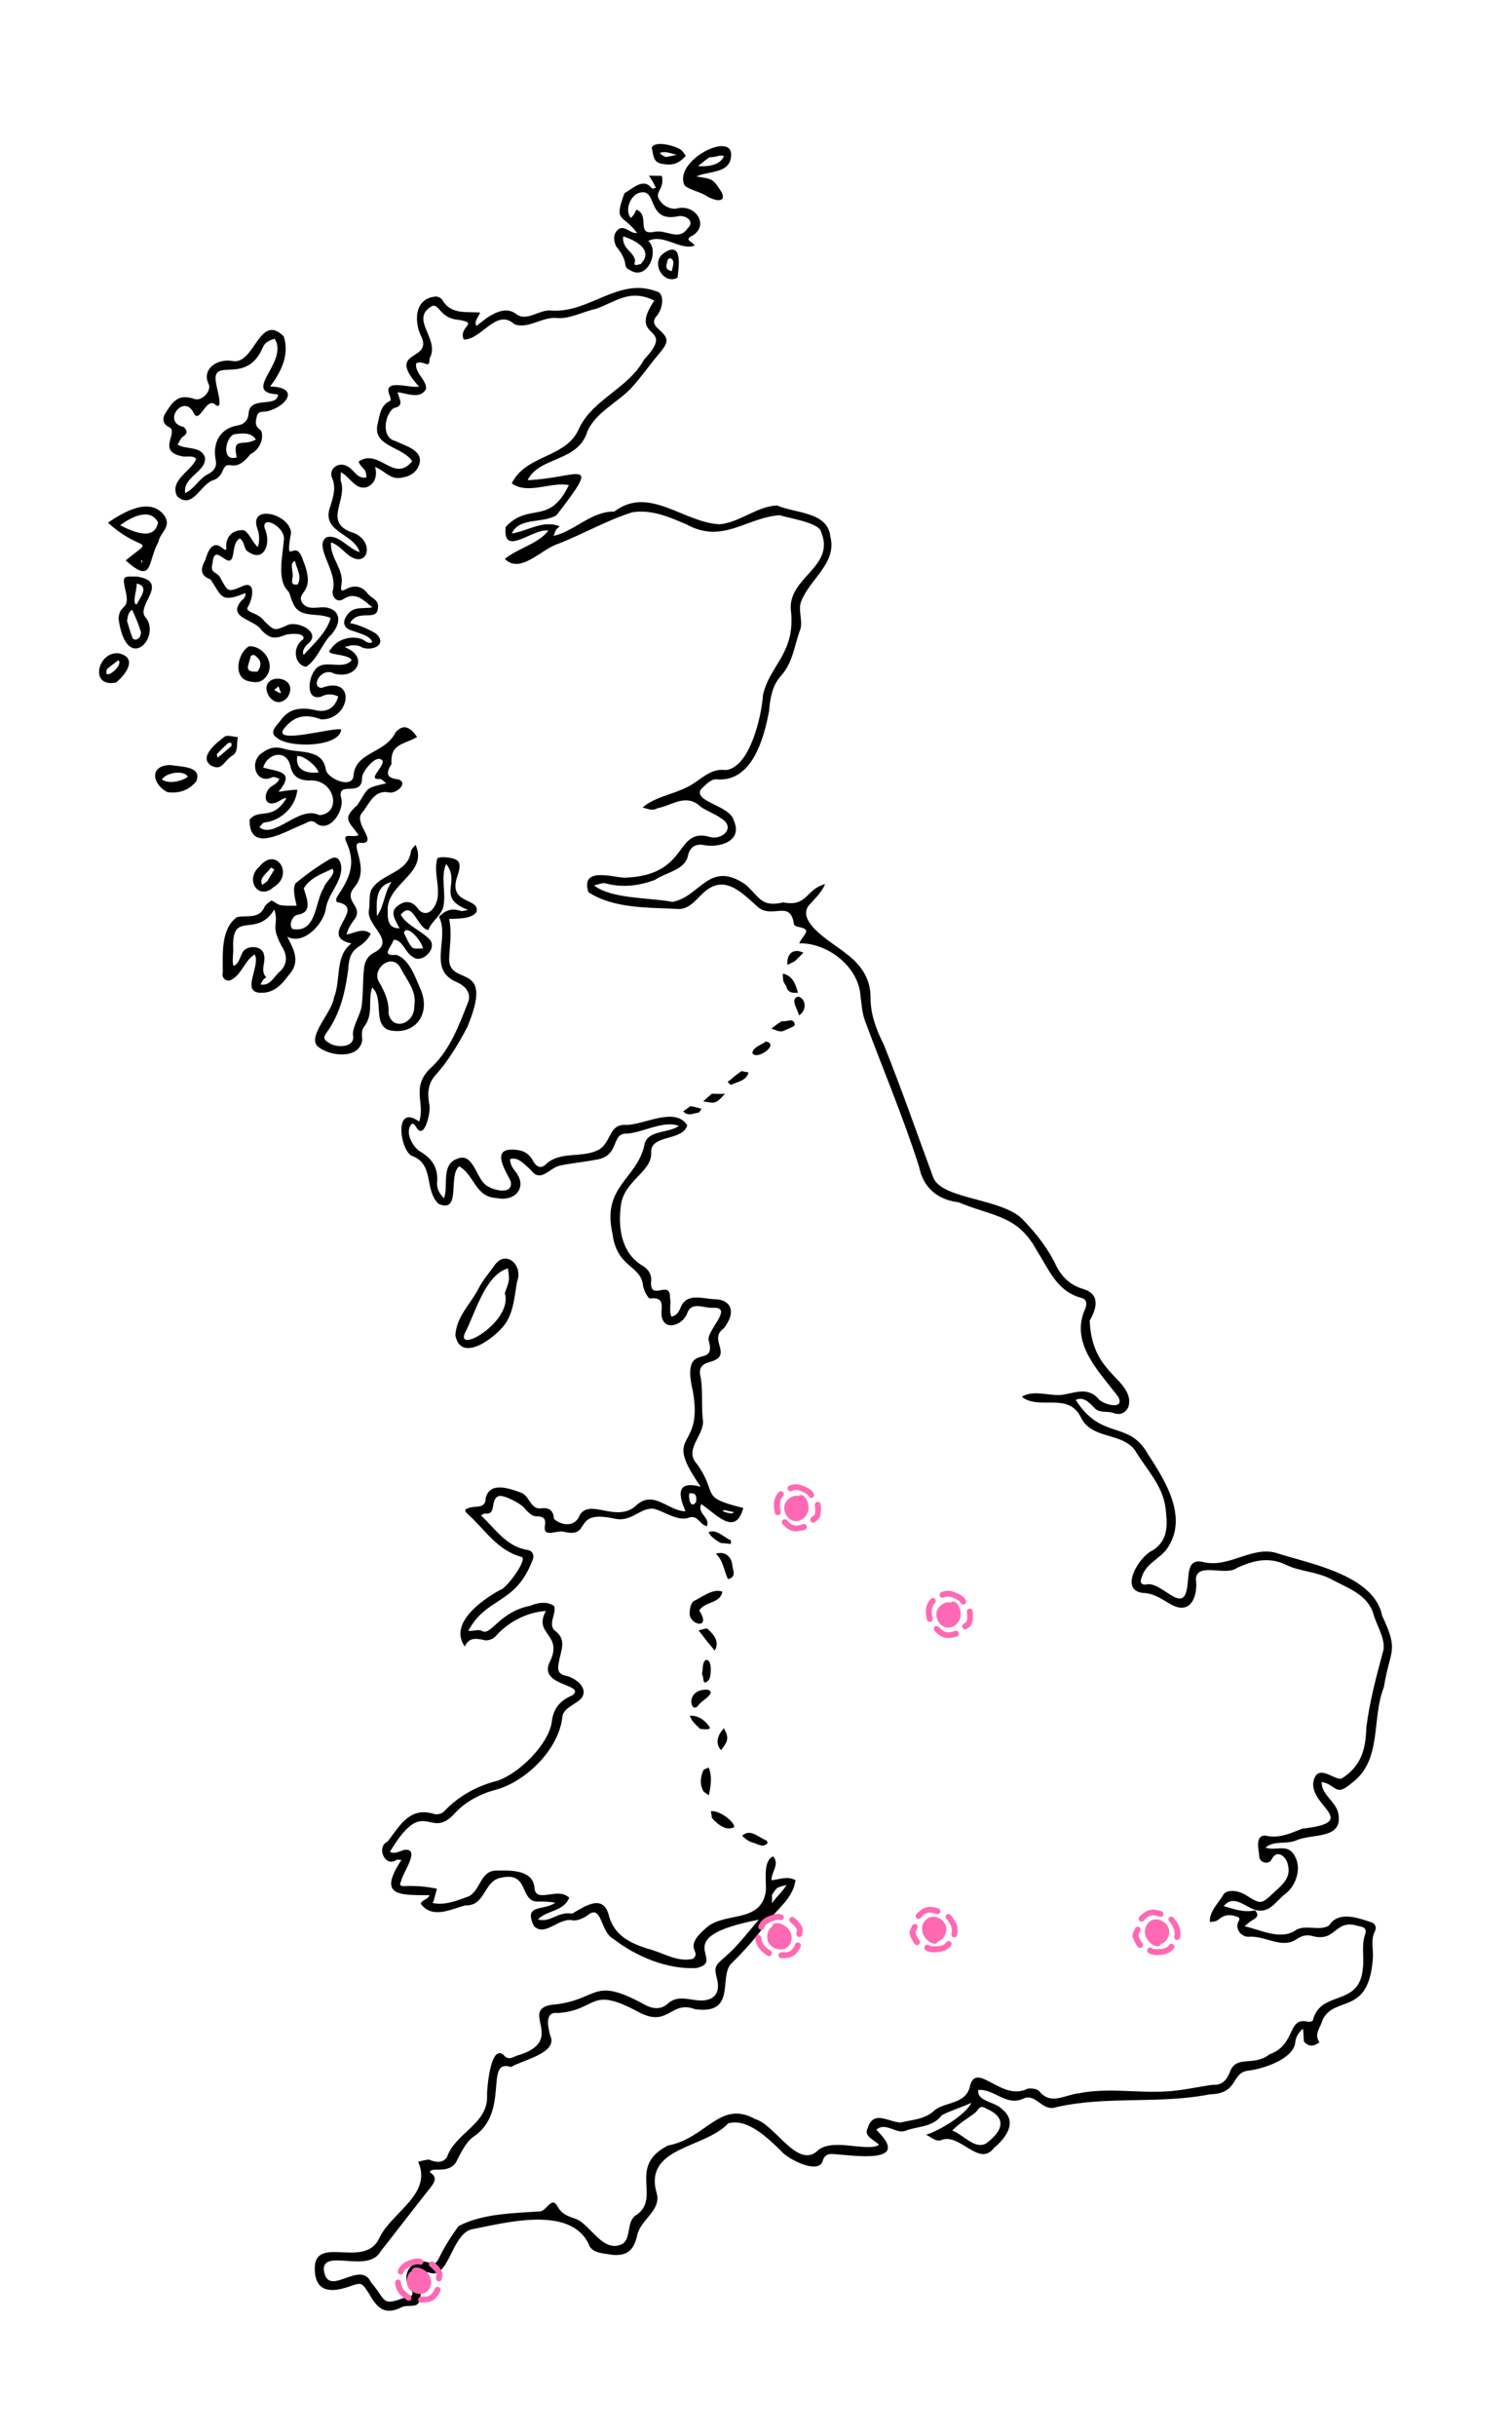 <?xml version="1.0" encoding="utf-8"?>
<!-- Generator: Adobe Illustrator 27.5.0, SVG Export Plug-In . SVG Version: 6.00 Build 0)  -->
<svg version="1.1" xmlns="http://www.w3.org/2000/svg" xmlns:xlink="http://www.w3.org/1999/xlink" x="0px" y="0px"
	 viewBox="0 0 868.6 1399.1" style="enable-background:new 0 0 868.6 1399.1;" xml:space="preserve">
<style type="text/css">
	.st0{fill:#FF69B4;}
</style>
<g id="Layer_1">
	<g id="Shape_1_00000044871995576130910020000015715114848128507549_">
		<path d="M721,1097.2c3,3.4,0.2,4.6-2.2,6.1c-1.4,0.8-2.6,2.1-3.8,3.1c9,1.9,19.8,7.8,28.5,2.8c5.7-4.6,14.7,0.5,20.1-3.4
			c5.3-8.3,16.4-4.3,23.6-1.9c3,0.7,3.7,3.2,2.7,5.2c-2.6,5.1-0.9,10.2-1.2,15.3c-2.3,33.8-21.5,21.3-28.9,35.6
			c-0.9,4.3-5.3,8.1-1.8,13c-3.2,2.4-6.1,2.8-8.9-0.4c-0.3-2-0.2-5.1-0.6-7.4c-2.7,2.4-4.3,5-4.5,8.6c-1.8,9.1-18.5,14.5-26.9,15.5
			c-10.1,1.1-5.3,13.3-22.1,13.6c-29.6,5.8-59,0.7-88.4,7.4c-7.8,2.8-11.5-8.4-18.8-4.9c-9.9,4.5-16.6-5.8-25.8-5
			c-1,6.6,9.7,6.7,13.5,10.9c9.5,7.4,2.2,16.8-4.4,22.3c-8.7,11.6-19.7-8.9-30.4-4.4c-3.2,1.1-6-1.9-8.7-3.1
			c7.5-2.2,22.7-11.4,26-18.3c-5.5,2.5-11.8,4.4-17,7.1c-5.3,7.2-14.2,6.2-21.3,9.1c-5,1.5-11.5-5.4-16.3-0.7
			c20.8,20.1-12.5,14.7-24.7,13.9c-3.3-0.4-5.4,1.1-6.1,4.1c-2.6,7.9-20.5-1.4-24-6c-7.5-7.3-19.3-18.9-30.3-15.7
			c-13.1,14.3-48,13.4-41.3,39.2c3.6,10.6-8.7,15.5-10.9,24.8c-1.9,8.8-5.7,12.2-14.4,11.5c-4.9-1-11.9-0.7-13.6-6.4
			c-10.9-22.2-48.2-11.9-67.4-8.2c-11.3,3.2-13,28.6-23.7,24.9c-2.4-0.7-6.1-1.1-7.3,0.2c-3.1,4.2,3.9,8.8,1.4,15
			c-0.5,5.9-7.1,2.5-10.8,4.8c-9.6,4.6-13.8-0.1-18.3-8c-4.4-6.9-4.3-6.5-12-3.9c-7.8,2.6-17.1,3.8-18.9-6.8
			c-3.6-26.1,28.5-1.7,37-21.7c7.4-14.7,30.4-24.9,22.1-43.4c2.1-0.4,4.2-1.2,6.4-1.2c3.6,1.7,8,2.1,10.2-1.5
			c4.8-13.9,23.7-19,23-35.2c-0.1-4.4,2.1-30,9.5-23.4c2.7,3.3,5.2,1.3,7.6,0.4c29.3-8.4,1.2-25.9,19.8-29.2
			c28.1-2.4,22.5-17.3,54.2,0.2c4.4,2.3,8.9,2.4,12.4-0.6c7.4-7,15.7-0.1,23.8-2.7c4.8-1.6,6.3-5.9,4.8-11.7
			c-1.8-7.2-1.1-7.7,4.7-12.8c7.3-6.3,13.1-14.1,19.3-21.3c-53.8,10.4-17.4,23.6-35.9,27.8c-16.8,0.8-34.5-6.6-47.8-16.9
			c-7.5-4-6.3-20.5-14.8-13.3c-2.4,1.6-5.5,3-8.2,2.8c-8.1-2-16.1,9.8-22.5,3.2c-6.1-12.8,5.3-8.5,12.3-13.3
			c-3.3-0.7-6.7-0.8-10.1-0.7c-10.6,0-4.7-17.2-20.6-13.8c-10.7,1.4-9,16.5-21.1,16c-8.2,2.2-19,8-25.5-1c0.7-2.2,4.3-2.5,5-4.9
			c-18.3,0.1-29.5,0.2-16.1-20.2c-1,0-2.2-0.4-2.9,0c-6.5,4.5-11.8-7.5-5-10.6c6.9-8.9,12.6-20.3,26.7-15.8c1.6,0.5,4.4-0.1,5.6-1.4
			c8.6-9.1,19.1-14.8,31.1-17.8c12.3-4.4,28.5-20.4,30.8-33.1c0.8-8.3,4.8-12.9,12-15.9c7.9-6.5-19.3-5.1-13.3-18.7
			c8.6-16.6-9.6-16-2-29.7c-10.7,0.6-21.6,6.2-29,14.6c-1.1,1.4-4.1,2.5-5.9,2.2c-4.8-1-9.1-2.1-11.7,3.6
			c-9.4-13.3,10-26.9,20.5-32.6c3.2-0.5,15.5-17,12.3-18.8c-14.4-3.9-20.9-15.6-31.4-25c-1.5-1.4-1.6-2.4,0.4-3
			c4.3-1.9,10.1,0.8,10.2-5.8c2.3-9.9,14-5.5,20.5-3.1c4.9,1.9,5.3,10,11.7,8.9c4.3-0.5,6.8,1.3,7,6.1c4.6,4,12.2,4.8,14.8-2.1
			c6-10.2,21.6,5.2,33-6.1c9.8-8.4,18.3,3.9,27.8,3.8c-3.1-7.2-6.2-16.9,6.1-14.7c1.6,0.2,3.7,1.9,1.2-1.5
			c-20.4-30.3,3.2-17.8-3.1-52.9c-7.1-30,13.5-12,9.3-28.4c-2.7-5.1,14.1-19.1,3.2-19.4c-5.4,0.8-13-4.2-15.7,3.1
			c-2.4,7.1-14.1,11-14.8,0.7c-0.1-4.4,2-10.2-6.6-9.1c-1.1,0.1-4-5.3-4.1-8.2c-1.8-11.2-15-9.5-17.5-29.3
			c-5.9-26.7,13.4-30.7,18.2-49.8c1.1-9.8,13.7-7.3,20-11.8c-8.6-3.5-20.8,3.9-29.9,4.4c-9.6-0.4-3.4,13.3-18.4,15.1
			c-6.5,1.3-13.2,1.8-19.7,3.2c-6.4,1.1-11.3,10.5-17.1,2.5c-3.3-2.7-7.2-7.8-11.9-6.1c0.1,2.9,1.4,5.1,3.2,7.2
			c7.1,9.1-0.5,17.4-10.9,15.1c-12.4-0.5-12.7-13.3-21.5-18.2c-6.6,5.2,1.4,27.2-11.8,21.6c-8.7-8.3-2-23-15.8-27.8
			c-6.6-4.2-9.9-30,4.6-19.5c3.7-11-5.4-20.2,7.5-31.6c10.6-10.4,15.4-23.8,20.6-37c1.9-4.9-1.1-9.1-6.5-11.5
			c-17.2-7.2-3.9-24.9-10.2-37.6c3.6-3.7,7.4-5,12.2-3.4c1.3,0.5,3-0.3,4.5-0.5c-18.7-7.1-3.9-15.5-12.6-26.4
			c-3.2,7.2-0.2,15.7-1.4,23.3c-0.5,6-7.1,9.3-8.8,14.7c-6.5-0.9-8.8-17.6-15.9-8.8c3.2,5.8,11.1,8.8,15.9,13.5
			c6.4,5.1-3.9,15.4-9.2,10.5c-4-2.1-5.8-10-10.8-9.6c-1.1,4-7.7,9.6,1.5,8.6c7.8,2.4,11.3,13.9,14.4,20.7
			c5.5,14.5-4.6,25.9-18.7,22.5c-9.4-3.5-2.5-18.3-9.5-24.4c-2.7,7.8,1.2,15.3-5,23c-1.2,1.8-0.9,4.7-0.7,7.1
			c-1.5,11.5-19.1,9.5-25.7,3.6c-5.9-5.8,8.7-20,9.4-27.8c4.2-10.1,0.4-24.1,10.1-31.2c-20.3-4.4,9.8-20.5-8.4-23.8
			c-0.3-0.1-0.5-1.9-0.1-2.6c7.4-11.1,11.5-19.3,5.4-32.2c-2.3-5.5,4.5-1.8,7.2-3.7c-5.7-8-9.7-9.2-0.7-17.2
			c6.7-10.3,4.2-9.6,16.6-12.5c-1.3-0.9-2.5-2.5-3.7-2.5c-7.4,0.6,1.7-6,1.7-10.2c-3.1-5.2-11.8,5.9-11.9,9.3
			c0.3,11.9-14.2,1.6-12.1,11.5c2.3,7.2-6.2,20.4-14,15.1c-3-2.9-5.1-0.7-7.4,0.2c-9.9,3.7-31.5,17.8-31.1-2.5
			c5.2-6.8,13.3,1.1,21.2-12.5c-2.5,0.1-4.4,2.4-6.8,2.9c-6.4,1.7-6.3-5.5-2.7-8.9c1.9-1.5,4.5-2.4,5.4-5c-1.4-0.4-3-1.4-4-0.9
			c-9.8,4.6-13.7-9.4-5.6-14.2c3.8-2.8,7.6-3.6,12.4-2.1c8.4,2.6,21.6-0.3,23.8,11.4c0.2,5.4,14.6,11.7,15.9,4.6
			c0.9-14.6,17.9-12.8,24.3-25.5c4.8-5.6,8.9-2.2,12.3,2.7c-7.9,4.6-15.5,3.7-14.7,15.5c-2.9,4.7-3.6,8,3.7,8.8
			c6.5,1.9-1.1,8.7-5.3,7.5c-8.6-1.6-11.1,6.8-15.7,12.2c-4,5.9,9,16.1,0.7,16.9c-9.7-1.7,5.1,13.1-4.4,25c-7.8,8.7,6,11.2-0.7,19.4
			c-1.8,2.5-3.5,5.1-4.1,8.2c4.9-1,9.3-4.1,13.9-0.5c-5.1,10-12.3,5.2-13,20.8c-1.7,12.8-4.6,25.2-12.3,35.9c-1.6,2.3-2.4,3.7,1,5.8
			c4.6,3.4,15.9,3.1,14-4.7c0.1-5.4,4.7-11.6,5.2-17.3c0.7-6.8,0.5-13.7,1.2-20.5c0.4-3.8,1.9-7.2,5.9-9.2
			c12.8-6.8-4.6-15.3-3.1-24.3c0.8-3.8-0.1-8,1.3-11.5c5.3-9.8,21.3-9.6,22.9-22.4c0.3-1.4,1.7-2.5,2.6-3.7
			c7.4,16.2-15.7,21.9-16,36.9c0,5.4-0.3,11.1,6.8,11.1c-2.3-4.6-5.8-9.4-1.3-12.7c4.4-3.6,8.7-3.1,11.9,1.4
			c2.3,3.1,5.7,3.4,8.3,0.4c7-8.6,0-19.3,2.8-29.2c0-0.4,2.4-0.9,3.7-0.8c9.4,0.6,10.4,2.9,8,10.5c-6.3,17.3,13.2,12.4,10.8,21.1
			c-3.2,4.1-10.7,3.6-15.7,3.9c1.7,7.7,0.3,15.5,0,23.3c0.3,15.9,26.5,0.4,10.4,38.9c-5.2,9.8-11,19.6-18.5,27.8
			c-4.3,5.1-4.4,10.6-3.2,17c0.9,3.5-3,21.3-7.8,12.2c-0.3-0.7-1.3-1.2-1.9-1.8c-5,4-0.4,13.1,4.1,16c6.9,4,10.7,9.4,10,17.6
			c-0.4,3.7,1.4,7,4,9.4c2.6-7.5-1.9-19.4,7.7-22.7c8.6-3.6,10.5,9.7,15.5,14.4c3.3,3.7,17.2,7.2,15-1.6c-2.9-6.1-11.3-18.5,1.4-18
			c4.8,0.1,8.9,1.5,11.4,6.3c1.7,3.3,4.6,5.4,8,1.6c8-6.8,19.5-3.3,28.5-7.2c9.1-3.7,6.4-15.9,17.5-14.9
			c10.2-0.2,27.8-10.6,34.7,0.2c-2.6,9.4-21.7,5-20.7,16c0.2,10.9-15.5,15.8-17.4,29.8c-1.7,12.6,0,27.4,12.3,34.8
			c3.2,1.8,5.6,5,5,9.4c-0.6,11.4,11.1-1.6,10.9,8.9c0.8,3.6-0.7,7.6,0.8,11c3.2-0.5,4.4-3,5.5-5.7c3.6-8.1,12.6-4.5,19.3-4.3
			c8.5,0.1,11.8,5.9,7.5,13.4c-0.7,1.2-1.4,2.5-2.4,3.5c-8.9,6.4,5.8,15.1-7.3,19c-5.8,1.5-7.2,3.9-5.6,9.9
			c1.1,7.8,0.1,16.6,1.2,24.5c-0.1,8.7-11.1,16.4-3.4,24.5c12.5,17.7,0.7,18.8,26.5,25.1c-4.6,17.1-16.1,2.9-24.2-2.2
			c-2.4,5.6,5.2,7.4,3.3,12.7c-4.8-1.1-5.1-7.3-11.3-4.6c-6.3,1.3-13.1-3.8-19.1-5.4c-8.1-1-12.7,8-22.9,5.6
			c-24.8-5.4-12.3,11.5-28.9,7.6c-3.5-1.3-12,3.9-10.9-3.3c0.7-3.9-0.3-5.6-5-5.6c-2.3,0.1-5.1-2.7-6.9-4.9
			c-2.1-2.5-12.1-7.9-14.9-6.6c-4.7,2-0.9,10.9-7.4,9.9c-0.8-0.1-1.7,0.7-2.5,1.1c8.5,7.9,14.7,18.1,27.1,19.9
			c3.5,0.8,3.4,4.4,2.4,6.1c-9.9,25.6-26.2,20.5-36.8,40.3c2.4,0.3,5.6-1,7.6-0.1c5.4,3.7,9.8-10.8,28-14.3
			c4.4-1.9,9.7-2.7,13.7,0.1c1.7,4.2-4.3,11.1,1.1,14.7c6.3,5.1,2.6,11.3,1.6,17.8c-0.7,3.8-0.8,6.7,4.6,7.7
			c4.8,1.2,12.4,6.6,8.7,12.4c-2.9,3.8-10.2,5.5-11.2,10.7c-1.7,18.6-20.7,37.5-38.4,42.3c-9,2.3-18,7.2-24,14.1
			c-14.3,15-16.9-11.6-36.7,21.5c3,1.5,5.5-0.4,8.3-1.1c9.7-1.2-1.1,13.4-1.8,17.7c-0.7,1.7-1.4,3.1,1.5,3.1
			c6.4-0.3,12.7,0.2,19,1.5c-0.7,2.5-1.3,5-2,7.4c-0.1,0.3-0.5,0.5-0.8,0.7c7.2,1.8,14.6-1.4,21.3-3.8c6.8-3.9,6.5-15,16-14.7
			c8.4-0.2,21.3-0.5,21.6,10.7c1.6,8,13.4-1.5,19.9,4.9c-3.2,7.9-12.5,7-18,12.4c7.2,2.2,11.2-4.7,19.7-3.3c7.6-4.4,18.3-12,21.3,2
			c3.4,10.8,12.2,15,21.9,18.1c8.7,2.1,17,8,26.1,5.9c5.5-4.3-5.9-5.8,6.5-16.7c10.4-11.2,32-2.8,35.4-21.7c0.6-5.7-2-17.6,4.2-20.5
			c4,4.6-1,8.8-0.9,13.7c4.9-0.4,8.9-2.6,13.8,0c-1.4,10.4-10.3,16.3-16.3,24.2c-6.3,8.7-13.4,16.7-21.1,24.2
			c-6.4,8.2,3.2,28.9-20.3,25.7c-14.3-5.4-15.1,11.1-32.7,1.5c-28.3-15.2-22.9-1-46.1,0.7c-8-1.1-5.6,8.3-4.4,13
			c4.7,10-16.1,14-22.5,18c-15.9-5.2,0,26.2-22.1,40.4c-3.8,3-6.2,7.9-8.6,12.4c-3.8,9.9-15.7,3.8-15.9,7.7c4.7,3,2.5,5.9,0,9.1
			c-9.5,12-18.8,24.2-28.3,36.2c-7,13-32.9-1.6-32.7,10.5c2,17.4,20.8-6.1,27.1,7.3c9.3,10.9,5.7,14,20.3,8.5
			c3.9-0.5,4.5-1.5,2.4-4.8c-6.3-7.7,1.1-18.1,10.1-15.1c3.3,1.4,4.6,1,6.3-2.5c3.1-6.4,7-12.5,11.2-18.3
			c13.7-7.3,31.7-7.4,47.1-8.5c3.7-0.7,6.6-8.9,9.8-2.8c2.5,4.6,6.3,5.7,10.9,7.3c8.4,3.6,15.7,20.4,26.9,13.9
			c4.8-4.4,1.5-13.1,7.9-16.6c13.7-10-5.6-27.8,17.7-39.6c22.1-4.1,29.9-26.5,50.1-15.2c11.4,3.2,23.7,27.8,35.2,18.8
			c8.2-8.8,29.1,0.5,36-4c-2.4-2.6-9-4.9-6.6-9.4c3.3-10.8,11.4-3.9,18.9-3.4c6.9-1.7,14.3-1.7,20-7.4c6.8-4.7,18.1-3.3,20-14
			c4.1-13.7,18.2,9.4,32.9,2c2.1-0.5,5.7,0,6.9,1.5c6.6,8.1,14.7,1.9,22.7,1.1c16.8-3.4,33.7,0,50.6-1.1c8.8-0.5,17.7-2.6,26.3-3.8
			c6.2,0.5,8.5-3.8,10.2-8.2c3.8-8.8,13.5-2.2,22.4-9.3c15.6-5.5,9.8-21.7,22.2-18.7c0.9,0.2,2.6-0.3,2.7-0.8
			c4.4-17.8,26.7-7.3,28.7-29.7c0.9-6.3-0.9-13.1,1.2-19.3c1.4-3.9-0.6-4.6-3.9-5.2c-13.7-4.4-12.3,9.7-26.5,5.7
			c-3.5-0.9-5.8,0.1-8.3,1.5c-8.9,6.6-18.3-1.9-28.2-1c-4.4,0-8.3-4.9-5.3-9.6c0.2-0.4,0-1.4-0.2-1.5c-3.7-1.6-7.4-2.1-10.9,0.6
			c-1.6,1.5-3.6,2.1-5.8,1.9c-0.3-6,5.1-10.9,8-15.9c2.1-2.8,8.4-2.2,12.8,0.6c8.6,5.5,8.8,5.3,16.2-1.7c4.7-4.3,9.7-8.3,7.9-15.6
			c-0.8-4.7-6.3-9.6-9.4-3.2c-1.2,2.8-6.1,2.3-7-1c-0.2-3.8-3-13.1,3.5-12.7c7.7,1.8,14.3-1.3,21.1-4c35.9-4,0.3-14,7.2-29.5
			c3.3-6.7,11.4,1.6,15.3,0.8c11.3-7,14-16.9,14.3-29.2c1.9-15.3,5.9-30.1,9.9-44.9c0.9-7.2-4.2-14.1-5.9-20.9
			c-3.6-10.9-14.7-14.5-23.8-19.4c-8.2-4.5-18-4.5-26-8.3c-10.4-5.1-19.4-2.5-28.4,1.6c-6.8,5-22.8-3.5-23.7,6.3
			c1.3,9.5-2.7,21.1-14.1,14.8c-5.2-2.8-9.6-6.5-16.4-6.7c-13.9-1.6-2-21.2,5.8-24.5c9.2-6,8.3-15,7.3-24.1
			c-1.6-13.2-11.1-22.4-17.5-33.2c-7.7-10.7-25.1-6.1-31.3-19.3c-7.3-14.5-24.1-3.6-33.8-11.6c6.7-4,15-0.5,22.5-1
			c7-0.7,15-5.2,21.5,2.2c2.4,3.3,15.5,6.8,11.4-1.1c-10.6-14.2-27.3-30-19.5-49.4c1.5-3.1,2.1-6.5-1.8-7.5
			c-14.1-3.8-18.4-16.2-25.3-26.8c-11.1-20.9-25.2-19.7-45.2-28.1c-12-1.4-20.2-8.3-22.6-20.3c-9-28.4-20.7-55.8-31-83.7
			c-2-5.4-2.2-11.5-3-17.3c-2.8-15.6-19.6-27.8-34.9-27.4c2.6-5.6,8.2-7.9-1.2-9.6c-0.7-0.2-1.7-0.8-1.8-1.4
			c-2-14.1-11.9-3.2-20.3-9.5c-10.5-9.3-20.5-20.6-33.5-6.8c-3.5,3.6-7,7.5-12.3,7.6c-17.2-1-37.2,0-52-9.7
			c-4.5-14.4,12.8-8.8,20.6-8.3c37.4-1.1,28.7-28.1,48.2-23.7c7.4,3,16.6-5,7.3-10.5c-3.5-2.5-7.8-4-11.4-6.4
			c-8.6-8.3-16.8-0.7-25.1,0.7c-2.8,1.8-5.6,0.2-8.5-0.4c7.1-6.1,17.1-7.4,25.4-11.6c7.7-3.6,13.2-11.3,22.4-9.9
			c13.9-1.5,20.6-30.9,21.4-43.1c3.9-17.5,19-24,16-49.1c-1.4-18.7,25.8-24.5,17.4-44.6c-0.9-5.3-18.7-7.9-23.8-9.6
			c-19.3,1.4-32.7,16.7-53.5,5.3c-9.9-4.2-19.8-8.7-31.1-7c-14.4,4.5-28.1,12.4-42.5,18.1c-9.5,2.7-21.8,17.8-30.8,8.7
			c7.6-6.2,19-8.5,25-16.2c-8.4-1.9-26.5,16-24.5-2.2c13.7-14.5,24.9-0.4,36.3-24c-10.5-2-23.7,5.7-32.8-1
			c8.2-16.7,30.9-14.3,38.4-31c7.7-17.2,28.6-23.4,37.6-40.1c19.4-20.6-10.1-10.3,5.9-33.9c-14.1-6.7-21.1,0.2-33.3,4.7
			c-7.4,1.6-14.8,5.7-22,5.4c-9.1-1.2-16.9,6.6-25.1,3.5c-10.4-9.5-18.8,9-29.1,8.8c-3.2-7.8,9.3-9.3-3-11.3
			c-10.7-0.9-10.7-9.1-15.1-8c-13.5,7.6,4.8,18.9-1.5,30.1c-0.1,6.9-2.8,0.8-7.7,2.8c-1.1,5.6,6.3,9.8,5.6,14.9
			c-3.5,6.1-10.8,2.3-16.3,1.8c1,4.2,4.1,7.9-2.3,9.1c-5.2,3.9-7.3,17,1.1,18.9c5.6,2.8,16.4,5.4,13.6,13.6
			c-1.4,4.2-5.1,6.7-9.8,7.4c-6.7,1.6-9.9-4-15.5-6.1c1.2,4.6,0.3,9.2-4.3,11.4c-6.9,2.5-10.1-5.8-15.4-8.4c0.1,2.1-0.5,4.4,0.3,6
			c2.9,11.3-10.8,23.5,7.6,29.1c12.2,5.4,7.1,21.7-4.5,11.7c-2.8-2.4-5.4-5.3-9-6.5c-0.9,9,8,15.7,5.8,25c0,1.8-0.7,3.7,2.7,1.9
			c4.4-2.4,9-2.2,12.5,2.5c2.1,2.8,6.7,3.4,5.9,8.5c-0.7,7.9-11.6,0-16,8.5c5.1,0.9,10.2,3.3,14.6,5.8c6.8,5.6-0.2,10.3-7.1,8.4
			c-3.5-2.1-6.8-1.8-10.6-0.4c14.2,5.4,7,18.7-6,15.2c-7.6-4.2-13.8,7.8-7.3,8.2c20.3-7.5,16.6,18.3-0.2,18.1
			c-8.9-3.4-15.4-2.2-21.3,5.2c-7.6,10,30.8-1.5,32.8,0.7c-1.1,10.2-30.4,10.6-36.8,4.7c-5.5-3.2,0.4-7.5,2.7-11
			c5.1-6.4,12-6.5,19-5c6.8,1.8,11.7-1.3,13.4-7.8c-3.5-1.6-6.6-1.6-10,0.2c-9,2.2-7.1-11.1-3.3-15.5c5-6.8,15.6,0.7,21-5.5
			c-1.7-4.1-16.7-2.5-11.9-6.4c3.4-5.8,12.6-8.3,18.6-5.3c1.7,1.1,3.1,2.3,5.2,1.4c-1.4-4-7.4-5-11-6.5c-5.1-1.2-6.7-4.6-3.6-9
			c3.7-5.6,9.4-3.5,14.6-4.6c-4.5-3.5-9.5-9.4-16.5-4.8c-3.2,2.3-6.7-0.4-6.3-4.5c3.4-11-11.2-25.7-3.6-30.9
			c7-2.1,12.6,6.7,19.1,8.5c-3.4-11.2-22.8-11.3-16.7-26.7c1.6-5.4,3.4-10.7,0.6-16.5c-1.4-5.5,4.7-8.9,9.4-5.9
			c3.7,2.1,5.4,7.3,10.6,6.2c-0.2-6-2.5-4.2-4.5-9.1c11.8-8.1,20.2,12.7,30.8-0.2c-5.5-8.5-22.9-8.4-19.9-21.3
			c1.3-5.2,1.5-10.8,7.4-13.5c0.3-0.1,0-1.8-0.3-2.6c-4.9-10.8,11.5-4.2,16.7-5.5c-19.5-21.5,7.3-14.2,1.6-28.1
			c-4.6-8.8-4.5-22.6,8.1-23.6c1.2,0,2.9,0.8,3.5,1.7c5.1,8.8,13.5,6.9,21.9,7.5c-0.8,2.5-3.9,5.3-2,7.7c5.8-4.9,15.4-12.6,22.8-6.8
			c6.1,4.7,13.7-3.2,20.6-2c21.7,1.2,38.1-19.2,59.8-11.1c5.2,1,3.7,10.2,0.4,14c-2.7,2.9-1.9,5.2,0.7,7.5c5.8,5.3,6.8,7,0.3,14.6
			c-5.5,6.5-10.3,13.6-16.1,19.8c-7.9,8.2-20.5,14-25,24.9c-5.3,17.3-27.7,14.1-34.2,27.7c29.2-1.3,43.4-14.4,16.6,20.1
			c-7.8,4.9-21.4,1-25.7,10.5c9.2-1.4,18-8,27.5-4.1c-0.7,0.7-1.6,1.3-2.1,2.1c-0.6,1-0.9,2.3-1.4,3.4c12.3-2.8,21.4-14.1,34.9-14
			c20-15.2,39.9,6.5,60.6,7.3c11.3-1,21.6-10.4,32.9-10.8c10.4,4.6,29.1,3.5,30.6,17.8c4,15.6-12,24.4-16.9,37.7
			c-1.6,4.6,1.1,11-0.3,15.5c-3.4,9.1-4.2,19.2-11.2,26.9c-5,5.6-6.2,12.8-6.8,20.2c-3,16-9.8,41.1-30.4,39.2
			c-2.9-0.2-6.3,3.3-8.8,5.8c-4.2,7.3,16.9,9.1,19,18c5.3,12.1-8.9,15.9-18.1,13.8c-5.2-0.5-7.5,2.4-8.4,6.7
			c-1.9,7.9-12.8,9.2-18.9,13.5c-9,3.3-18.4,4.6-28.1,2c-2-0.6-4.6,0.7-6.9,1.1c10.3,8,31.8,6.9,45.1,9.5c16-2.9,21-24.2,41.8-10.1
			c8.3,7.1,8.9,13.4,21.8,10.4c14.2,2.7,12.8-7.6,24.1-10.5c-2.1,4.9-6.1,8.6-9.6,12.5c-6.9,9.9,15,21.8,21.4,27.2
			c8.1,5.9,14.3,14,14.3,25.2c-0.1,9.7,3.2,18.5,7.6,27.3c10.1,25,19,50.9,28.4,76.2c4.7,12.9,40.5,11.9,51.8,24.6
			c7.8,8.1,14.5,16.7,19.2,26.9c3.3,6.1,8.1,10.6,15.1,12.6c10.1,3.1,7.8,11.1,3.8,18.2c0.4,10,3,19.2,9.7,27
			c5,6.7,15.4,13.3,12.5,22.6c-1.3,2.8-4.1,5.2-8.8,3.4c-3.5-1.3-8,0.5-11.1-3.3c-2.6-2.8-6.3-6.3-10.3-4.1
			c15,23.5,30.3,11.3,41.4,31c10.1,15.5,23.8,37,10.6,55c-4.7,5.8-11.9,8.1-14.2,16c-1.4,3.5,0.6,4.1,2.5,4
			c8.7-2.5,21.1,17.6,23.6,2.1c1.4-6.9-0.7-17.8,9.8-14.9c15.3,3.3,28.4-10.4,43.2-4.8c19.2,5.9,54.6,12.7,59.1,35.5
			c9.9,21,4.5,19,1,41c-7.3,18.4-0.7,42.1-18.6,55.2c-9.5,8.2-8.5,0.8-17.1-0.7c-0.5,7.3,8.7,11.4,9.6,18.7
			c2.4,14.5-15.6,10.8-24.4,14.9c-5.5,2.3-13-0.1-17.5,4.1c7.1,2.4,14.1-3.8,18,7.6c2,6.8-1.2,15.2-7.3,19.5
			c-5.1,4.2-8.6,10.8-16.5,8.7c-6.5-2.1-12.6-9.1-18.2-2.2C708.8,1096.5,714.9,1098.7,721,1097.2 M183.5,468.2
			c13.2-1,8.9-21.3-6.3-19.9c-5.5-0.3-8.8-2.3-10.2-7.5c-1.9-10.9-13.4-8.4-15.8,0.1c9.4,2.5,18.4,2.2,8.8,13.9
			c3.7-0.5,7.1-1.2,10.8-1.2c-0.8,9.4-9,17.7-18.8,18.8c-1.1,0-2,1.8-3,2.7C157.9,482.2,171.6,462.3,183.5,468.2 M238,577.7
			c1.6-8.6-4.5-14.9-8.1-22.1c-5.2-8.8-17.2,1.6-11.8,9c3,5.4,5.5,10.8,5.1,17.4C225.2,592.4,238.3,588.3,238,577.7 M547,1223.7
			c6.2,2.1,12.9,11.1,19.5,7.4c9.4-7,12.5-14.7-0.1-20.1c-3.8-2.4-4.4,1-6.2,2.5C555.6,1217,551.3,1219.3,547,1223.7 M183,443.7
			c-0.9-3.8-9.1-10.2-12.2-9.4C169.6,441.2,174.4,444.5,183,443.7 M232,535.7c1.5,2.9,2.6,6.1,4.7,8.4c1.1,1.2,4.1,0.5,6.2,0.7
			C243,541.6,234,530.2,232,535.7 M216.5,526.2c4.3-5.9,4.2-13.6,8.4-19.6C215.4,508.9,216.3,518.1,216.5,526.2 M443.5,1088.2
			c0,1.7,0,3.4,0,5c2.4-3.8,6.1-6.6,8.3-10.6c-1.8,0.6-3.7,0.9-5.3,1.8C445.4,1085.1,444.8,1086.6,443.5,1088.2 M396,857.7
			c-0.7,2.8,0.8,9.4,3.9,4.9C400.1,860.1,400.4,857.2,396,857.7 M420.5,869.2c0.4-0.2,0.9-0.4,1.3-0.6c-2-0.5-3.9-0.9-5.9-1.3
			c-0.2-0.1-0.4,0.4-0.7,0.7C416.8,868.6,418.4,869.2,420.5,869.2"/>
		<path d="M163,193.2c3.5,10.9-1.7,20.5-7.8,28.8c17.2,0.4,9.7,11.2-1.2,14.1c-2.3,0.8-5.7-0.6-6.5,3.2c-0.7,2.9-1.3,5.5,2.3,7.8
			c2.3,4-0.6,11.4-5.9,13.7c-10.1,12.8-12.6,1.3-16.1,9.8c-0.6,2.1-3,4.5-5,5.1c-7.6,2.1-12,17.3-21,9.4
			c-4.8-9.3,8.3-14.5,10.9-21.5c-1.6-2.1-5-1.2-7.4-1.4c-16.3-2.7-1.6-14.5-8.6-17.1c-2.9-1.6-3.7-4.5-1.7-7.7
			c5-8.3,8.4-11,16.9-8.2c4.1,1.3,9.7-4.6,8-8.5c-4.2-8.4,4.4-14.8,13.4-13.4C146.3,210.2,148.8,179.1,163,193.2 M105.5,245.2
			c2.1,2.1,2.5,3.7-0.4,5.6c-1.4,1-2.1,3.1-3.1,4.6c5.1,3,13.1,0.6,15.7,7.1c1.3,8.4-12.9,11.3-11.3,20.7c5.2-2.3,8-8.3,12.8-10.7
			c4-2,5.5-4.6,4.7-8.4c-1.9-9.9,2.6-18,12.4-19.7c4.3-0.7,6.1-3.2,6.5-6.5c0.2-11.1,16.6-3.2,16.9-11.4c-21.8-1,6.5-18.3-1.9-32
			c-2.8,1-5.6,2-6.8,5c-9.5,22.5-29.8,4.8-26.9,20.4c0.2,2.5,5.1,17.8-1.2,11.9c-5.2-2.5-8.6,12.9-12,4.7
			C105.1,226.3,92.9,242.6,105.5,245.2 M136,262.7c-2.8-12.4,4-6,11-10.3c-2.8-4.1-7.2-3.6-11.6-3.1
			C129.8,249.4,126.4,265.6,136,262.7"/>
		<path d="M167.2,306c-3.8,21.3,2.5,1.8,6.8,15.6c8.1,19.6-4.1,17.7-0.5,24.5c3.7,5.2,9.7,1.8,14.8,3c9.5,2.5,6.2,11.8,0.7,16.7
			c-4.4,5.2-7.5,13.9-13.3,17.2c-7.3-1.6-7.5-12.1-1.5-15.8c1.4-4.1-7.7-3.2-9.7-2.7c-6.7,2.6-9.1,2.5-14.1-2.3
			c-3.8-6.7-20.2-6.9-11.8-17.1c1.5-1.2,2.7-2.4,2.3-4.5c-14.7,6.4-13.7,0.9-20-7.8c-6.3-2.4-5.6-6.3-3-11.1c1.5-5,4.1-11.9,10-6.8
			c2.9,2.1,1.9,0.3,2.1-1.3c-0.2-6.1,4.7-9.7,10.2-9c2.9,1.4,5,7.2,7.9,9.6c1.1-3.3,1-6.8-0.1-10.1
			C142.3,289.1,166.4,294.9,167.2,306 M163,310.7c1.7-7.8-12.7-15.3-11-7.4c4.2,8.8-0.5,21-10.5,12.8c-1.3-1.9-1.3-5.4-3.8-6.9
			c-3.3,2.4-3.1,6.1-3.9,9.7c-1.9,10-10.7-8.6-11.7,4.7c-1.8,6.3,3,4.2,5,9.3c3.8,6.6,3.7,7.5,11.7,4c8.4-4.1,6.4,6.6,4.1,10.8
			c-3.4,4.6,5,3.3,9.1,9.2c5.5,5.3,5.7,5.5,12.8,2.3c5.6-3.1,19.8,3.7,12.6,10.1c-1.8,1.6-4.2,4.2-3,6.9c5.9-6.5,13-12.6,15.6-21.2
			c-7.7-3.7-18.3,0.9-21.9-9.2c-1.3-2.1-1.3-5.3-3-6.7C159.1,332.5,162.4,319.3,163,310.7 M171,335.7c2.7-4.8-0.7-9-1.5-13.5
			c-3.8,1.2-0.4,7-1.6,10.1C167.6,334.8,167.7,336.2,171,335.7"/>
		<path d="M156,517.2c2.1,1,3.6,2.5,5.3,2.7c3,0.5,6.1,0.3,9.1,0.3c-0.8-3.6-2.6-10-0.5-13c6.2-5,12.7-9.8,19.7-13.8
			c3.9-2.2,5.9,0.1,6.5,4.7c0.1,9.2-7.9,15.4-9,24.3C185.5,531,174.4,543,165,538c3.9,7.5,7.7,14.4,1.1,21.8
			c-4.3,5.7-8.7,10.8-16.7,10.4c-11.1-0.5,0.5-15.5-3.1-22c-5.9,3.5-7.5,12-14.1,14.9c-2.6,0.6-5-1.5-4.2-4.6
			c0-10.1-1.3-25,8.1-31.7c5.8-1.4,12.8,1.4,15.9-6C152.7,519.4,154.3,518.4,156,517.2 M134,545.7c-0.1,2.2-0.3,4.3-0.3,6.4
			c0,0.9,0.2,1.8,0.4,2.7c3-1.1,3.6-4.5,4.9-7.1c1.9-5.2,11.9-4.9,12.6,0.6c1.4,4.3-2.5,9.1,1.4,13.1c-0.5,0.3-1.1,0.5-1.4,0.9
			c-0.8,0.9-1.3,2-2,3.1c5.7,1.2,7.8-4.7,11.5-7.7c3.7-3.7,3.9-8,1.8-12.4c-8.4-14.4-2.3-13.3-5.3-22.9
			C146.9,539.7,132.7,521.6,134,545.7 M174.5,510.2c1.6,5.8,5.5,13.7-3.5,15.2c-3.1,0.5-5.4,6.2-2.9,8.2c14,2.4,12.6-15.5,18-23.9
			c0.8-3.4,7.5-7.8,4.8-10.7C185.2,501.9,178.6,503.7,174.5,510.2"/>
		<path d="M358.7,111c5.3-3,11-9.1,15.8-2.8c0.4,0.3,1.5-0.2,2.3-0.3c-1.1-2.4-2.4-4.7-4-7c2.5,0,5,0.1,7.4,0.1
			c2,9-6.4,9.2,0.5,16.1c1.7,1.8,5.5,3.2,7.9,2.7c11.1-3.1,19.6,10.3,8.3,16c-3.8,2.2,1.1,2.9,2.1,5.3c-8.4,2.9-17.8-7.1-26.6-2.7
			c6.7,5.7-0.5,23.1-10.4,16.8c-5.2-2.4,0.2-3.7-8.1-13.8c-1.5-3.4-1.7-6.8,0.9-9.3c3.8-3.5,7,2.3,11.2,1.7
			C357.5,122.5,352.5,128.2,358.7,111 M375.5,133.2c7.4-1.7,14.2,5.6,19.5-2c4.7-4.2-1.5-8.1-5.9-6.9c-18.4,3.5-10.7-17.6-22.6-13.3
			c-4.6,2-7.7,9.9-4.1,14.2c0.5-0.6,1.2-1.1,1.6-1.8c0.6-0.9,1.1-2,1.6-3C373.6,123.6,365.3,135.2,375.5,133.2 M368,151.7
			c7.7-7.7-2.3-13.6-10-15.9c-0.8,7.2,6,8.5,6.9,14C363.5,153.4,366.1,152,368,151.7"/>
		<path d="M297,736.2c-1.4,8.3-1.9,16.6-6.3,23.5c-5,7.8-25.9,24-29.1,7.3c0.6-11,8.8-18,13.3-26.9c2.5-5,6.4-9.3,9.6-13.9
			C291.2,717.7,300.7,727.2,297,736.2 M290,742.7c0.8-2.4,2-4.9,2.3-7.4c0.3-2.2-0.3-4.5-0.5-6.8c-13.3,3.9-18.7,25.8-24.8,37.3
			C262.1,777.9,294.9,758.7,290,742.7"/>
		<path d="M62,300.2c8.7-5.9,24.1-15.2,32.4-4.1c4.4,6.6-2.4,9.4-3.4,15.2c-6.4,11.3-2.8,24.9-18.8,10.6
			C89.6,307.7,82.1,318.4,62,300.2 M69,301.7c6.6,3.3,19.7,9.6,21.8-1.7C86,291.2,75.1,297.2,69,301.7 M81,321.7
			c0.1,0.5,0.2,0.9,0.3,1.3c0.2-0.1,0.6-0.1,0.6-0.2C81.8,322.3,81.6,321.8,81,321.7"/>
		<path d="M71.7,337.5c-1.2-6.5-1.1-6.6,7.4-6.3c18.9,3.3-1.7,16.8,4.6,23.5c9.2,11.3-11.2,33.3-15.6,0.5
			C69,345.6,75.4,351.8,71.7,337.5 M73,356.7c1,3.4,2,6.9,3.3,10.1c2.6,2,5.1-1.6,4.6-4c-1.3-4.3-3.1-8.5-5-12.6
			C73.6,352,73.5,353.3,73,356.7 M78.5,335.2c0.4,2.7-2.9,11.7,0,12C80.3,343.5,86.2,336.7,78.5,335.2"/>
		<path d="M420,89.2c-0.3,10.8-13.1,8.8-20,12.2c9.4,1.3,9.8,1.4,14.7,9.3c2.9,6.8-5.9,4-9.2,1.6c-3.3-2.1-9.9-3.4-12.2-5.8
			C386.5,92.5,420.7,75,420,89.2 M409.5,90.2c-0.8,0.2-1.8,0-2.3,0.4c-2.2,1.5-4.2,3.2-6.2,4.8c5.3,0.4,12.6-0.3,14.9-5.7
			C413.5,88.8,412.6,89.9,409.5,90.2"/>
		<path d="M96.2,455c-8.7-4.4-10.8-15.5,1.8-15.6c5.5,1.1,18.5,0.5,14.7,9.4C108.6,453.8,103,455.9,96.2,455 M93,447.7
			c3.8,2.9,12,0.9,14.9-1.6C105.9,442.3,95.8,443.4,93,447.7"/>
		<path d="M143,371.2c8.3-0.4,15.3,9.7,10.2,17c-3.3,4.7-7.2,3.8-11,2.9C133.9,388.6,136.4,375.3,143,371.2 M148,385.7
			c2.6-3.9,2.1-6.7-1.8-9.4c-0.3-0.3-2,0.1-2.1,0.5C143,381.9,139.4,386.4,148,385.7"/>
		<path d="M149.2,497.5c9.8-11.6,19.8,5.1,8,12C148.6,517.5,140.2,505.4,149.2,497.5 M153.5,506.2c1.4-2.3,2.7-4.5,4.1-6.8
			c-0.7-0.4-1.8-1.2-1.9-1.1c-2.1,3.2-7.1,5.8-5.1,9.9C151.4,507.7,152.2,507.2,153.5,506.2"/>
		<path d="M134.2,433.5c-5.7,3.1-6.3,9.9-13.1,6.1c-7.2-5,3.8-13.3,7.9-16.5c1.8-1.1,5.1,0.1,7.7,0.3
			C135.7,426.8,137,431,134.2,433.5 M124.5,433.2c0.2,0.7,0.4,1.4,0.5,2c2.7-2.2,5.4-4.4,7.9-6.7c0.3-0.3,0-1.3-0.1-1.9
			c-0.6,0.1-1.5,0-2,0.4C128.8,428.8,126.9,430.8,124.5,433.2"/>
		<path d="M66.7,392c-15.5,3.2-10.7-17.8,1.3-16.8C79.3,377.6,72.6,387.1,66.7,392 M61.5,384.2c-3,8.2,10-2.1,6.5-5
			C66,380.7,64,382.2,61.5,384.2"/>
		<path d="M389.2,159.5c-7.9,4.4-16-8.8-7.6-14.3C392.1,138.2,390.1,152.9,389.2,159.5 M386,155.7c0.2-2.6,2.3-5.9-0.9-7.4
			c-0.3-0.1-1.4,0.5-1.5,0.9C383.1,151.8,381.2,154.9,386,155.7"/>
		<path d="M381,94.2c-6.2-0.6-5.5-5.5-6.6-9.2c1.4-4.8,14.5-1,17.1,1.3c1,1,2.5,3.2,2.4,3.3C390.2,93.7,386.7,95.2,381,94.2
			 M382.5,90.2c2.1-0.4,4.2-0.8,6.3-1.3c-3.3-0.6-6.5-2.4-9.8-1C379.8,88.7,380.7,89.5,382.5,90.2"/>
		<path d="M165.2,400.5c-4.8,5.6-10.9,1.9-12.1-4.3C152,385.9,172.5,388.6,165.2,400.5 M161.5,398.2c-0.5-1.3-1-2.6-1.5-4
			c-0.8,0.7-1.7,1.4-2.5,2C158.5,396.9,159.5,397.6,161.5,398.2"/>
		<path d="M401.7,925c7,10.9-4.7,8.6-5.5,2.4c-0.1-2.7,0.5-6.6,2.3-7.8c4.8-2.2,11.1-7.5,16.5-5.4
			C413.6,921.3,405.2,919.5,401.7,925"/>
		<path d="M418.2,907c-2.4-5.1-2.7-10.6-6.9-14.6c5.3-1.7,8.9,1.8,9.4,6.5C420.8,901.6,423.5,905.7,418.2,907"/>
		<path d="M409,1044.2c-0.2-1.6-0.4-2.7-0.6-3.9c4.2-0.7,12.8,5.1,13.5,9C417.5,1052.1,412.1,1047.8,409,1044.2"/>
		<path d="M404.2,1029c-2.4-4.2-1.8-8.2-0.2-12.1c0.3-0.8,2-1.1,3.1-1.7c2.2,5,1.2,10.9,0.1,16
			C406.3,1030.6,405.4,1029.9,404.2,1029"/>
		<path d="M432,1058.2c-1.4-0.5-2.4-1.1-3.2-1.7c-0.9-0.7-1.7-1.4-2.5-2.1c4.8-4.4,9.3,0.9,14,2.7c0.4,0.2,0.7,1.5,0.6,1.6
			C438,1061.6,435.5,1059,432,1058.2"/>
		<path d="M406.7,970.5c5.3,2-4.3,6.5-5.7,9.2C396.7,984.9,393.2,969.8,406.7,970.5"/>
		<path d="M407.2,944c-1.4-1.8-2.6-3.3-3.7-4.8c-0.7-0.9-1.5-1.8-2.2-2.8c1.8-0.3,4.4-1.5,5.2-0.8c3.7,3.3,7,7.4,4.1,12.5
			C409.6,946.8,408.5,945.5,407.2,944"/>
		<path d="M449.2,586.5c2.8,0.6,6.8-2.3,7.4,2.1c0.2,0.8-4.3,2.5-6.7,3.6c-2.3,0.7-4.7-0.8-6.8-1.4c1.2-0.9,2.3-1.8,3.5-2.7
			C447.4,587.6,448.2,587.2,449.2,586.5"/>
		<path d="M451.7,566.5c-0.7-1.2-1.4-2.1-1.7-3.1c-0.3-1.4-0.2-2.8-0.3-4.2c5.7,1.3,7.3,5.9,8.7,11
			C455.6,570.3,452.7,570.6,451.7,566.5"/>
		<path d="M414,886.2c-2-1.1-3.6-2.2-5-3.5c-0.8-0.7-1.4-1.7-2-2.6c4.5-2.2,8.6,2.8,12.7,4.5c0.4,0.2,0.1,1.4,0.2,2.2
			C418.1,886.6,416.3,886.4,414,886.2"/>
		<path d="M403.2,961.5c0.9-2.8-0.1-6.5,2.3-8.1c4.1-0.6,2.9,10.7,1.6,11.6C403.1,969.1,404.6,962.8,403.2,961.5"/>
		<path d="M417,1001.2c-1,1.7-1.9,2.9-2.8,4c-3.7-4.1-1.7-9,1.7-12.6C417.3,995.7,418.7,997.7,417,1001.2"/>
		<path d="M426,615.2c1.7,0.3,2.8,0.6,4,0.8c-1.1,4.7-6.3,5.3-10,7.1c-0.4,0.2-1.3-1.1-2-1.7c0.5-0.4,1-0.8,1.6-1.2
			C421.5,618.5,423.5,616.9,426,615.2"/>
		<path d="M440,598.2c8.2,1.6-5.5,11.2-7.8,6.6C432.6,601.4,437.2,600.3,440,598.2"/>
		<path d="M409,628.2c2.8,0.1,5.2,0.1,7.5,0.1c-1.8,1.6-3.4,4-5.5,4.7c-2,0.8-4.6-0.2-7-0.4C405.5,631.2,407,629.7,409,628.2"/>
		<path d="M402.2,993c-1.6-1.6-3.1-2.9-4.3-4.4c-0.7-0.9-1.1-2.1-1.7-3.1c5-0.5,9.3,2.9,11.8,7c-0.5,0.3-1,0.7-1.6,0.7
			C405.1,993.3,403.8,993.2,402.2,993"/>
		<path d="M459,583.2c-0.7-3.4-5.5-9.8-0.3-10.8C463.3,573.9,463.4,580.6,459,583.2"/>
		<path d="M456.7,552c-1.6,0.9-2.9,1.5-4.3,2.2c-0.7-6.1,3.2-9.9,9.1-7C459.8,548.9,458.6,550.2,456.7,552"/>
		<path d="M395.7,636c0.5-0.4,0.8-0.8,1.1-0.7c2,0.4,4.1,1,6.2,1.5c-0.6,0.8-1.2,2.3-1.9,2.3c-2.8,0.3-6,2.3-8.6-0.8
			C393.5,637.6,394.5,636.9,395.7,636"/>
	</g>
</g>
<g id="Layer_2">
	<g>
		<path class="st0" d="M246.7,1307c-1.1-2-3-3.4-5.1-4.2c-1.2-0.5-2.6-0.6-3.8-0.2c-0.7,0.2-1.2,0.9-1.2,1.7
			c-1.3,0.8-2.2,2.1-2.6,3.6c-0.7,2.4-0.4,5.2,1.4,7.1c1.6,1.7,4.2,2.7,6.6,2.5c2.4-0.3,4.3-1.7,5.2-4
			C248,1311.4,247.8,1309,246.7,1307z"/>
		<path class="st0" d="M235.6,1318.2c-0.4-0.2-0.7-0.5-1.1-0.7c-0.2-0.1-0.3-0.2-0.5-0.4c0,0,0,0,0,0c0,0,0,0-0.1-0.1
			c-0.1-0.1-0.2-0.1-0.2-0.2c-0.3-0.3-0.7-0.6-1-0.9c-0.1-0.1-0.3-0.3-0.4-0.4c-0.1-0.1-0.1-0.2-0.2-0.2c0,0-0.1-0.1-0.1-0.1
			c-0.2-0.3-0.4-0.6-0.6-0.9c-0.1-0.2-0.2-0.4-0.3-0.6c0-0.1-0.1-0.2-0.1-0.3c0,0,0-0.1-0.1-0.2c0-0.1-0.1-0.2-0.1-0.2
			c0-0.1-0.1-0.2-0.1-0.3c-0.1-0.2-0.1-0.4-0.2-0.6c0-0.1,0-0.2-0.1-0.3c0,0,0,0,0-0.1c0,0,0,0,0,0c0-0.2,0-0.5,0-0.7
			c0-0.9-0.8-1.7-1.7-1.7c-0.9,0-1.7,0.7-1.7,1.7c0,2.1,0.8,4.3,2.1,6c1.3,1.7,3,3,4.8,4.2c0.7,0.5,1.9,0.2,2.3-0.6
			C236.6,1319.6,236.4,1318.7,235.6,1318.2z"/>
		<path class="st0" d="M253,1314.7c-0.1-0.5-0.6-1.1-1.2-1.2c-0.7-0.1-1.2,0-1.7,0.5c-0.3,0.2-0.4,0.6-0.5,1c0,0,0,0,0,0.1
			c-0.1,0.2-0.2,0.4-0.3,0.6c-0.2,0.4-0.5,0.8-0.8,1.1c0,0,0,0,0,0.1c0,0,0,0,0,0c-0.1,0.1-0.1,0.2-0.2,0.2
			c-0.1,0.2-0.3,0.3-0.4,0.5c-0.2,0.2-0.4,0.3-0.5,0.5c0,0,0,0-0.1,0c-0.1,0.1-0.2,0.1-0.3,0.2c-0.2,0.1-0.4,0.2-0.6,0.3
			c0,0-0.1,0-0.1,0.1c-0.1,0-0.2,0.1-0.3,0.1c-0.5,0.2-0.9,0.3-1.4,0.3c0,0,0,0,0,0c0,0,0,0,0,0c-0.1,0-0.3,0-0.4,0
			c-0.2,0-0.5,0-0.7,0c-0.5,0-1,0-1.6,0c-0.9,0-1.7,0.8-1.7,1.7c0,0.9,0.7,1.7,1.7,1.7c2.5,0,5.1-0.1,7.2-1.6c1-0.7,1.8-1.6,2.5-2.6
			c0.3-0.5,0.6-0.9,0.9-1.4C252.8,1316.3,253.2,1315.6,253,1314.7z"/>
		<path class="st0" d="M241.9,1297.5c-2.6-0.9-5.7,0.3-8.1,1.3c-2.4,1.1-4.4,2.9-5.2,5.4c-0.3,0.8,0.3,1.9,1.2,2.1
			c0.9,0.2,1.8-0.3,2.1-1.2c0-0.1,0.1-0.2,0.1-0.3c-0.1,0.2,0,0,0-0.1c0.1-0.2,0.2-0.4,0.3-0.6c0.2-0.3,0.4-0.5,0.8-0.9
			c0.1-0.1,0.2-0.2,0.3-0.2c0,0,0.3-0.2,0.2-0.1c-0.1,0.1,0.2-0.1,0.2-0.1c0.1-0.1,0.2-0.1,0.3-0.2c0.5-0.3,1-0.5,1.5-0.8
			c0.3-0.1,0.8-0.3,1.2-0.5c0.5-0.2,1-0.3,1.5-0.5c0.5-0.1,1-0.2,1.4-0.3c0.6,0,0.8,0,1.4,0.2c0.8,0.3,1.9-0.3,2.1-1.2
			C243.3,1298.6,242.8,1297.8,241.9,1297.5z"/>
		<path class="st0" d="M253,1303.2c-1-1.5-2.3-2.8-3.7-3.9c-0.4-0.3-0.7-0.5-1.2-0.5c-0.4,0-0.9,0.2-1.2,0.5c-0.6,0.6-0.7,1.8,0,2.4
			c0.6,0.5,1.2,1,1.7,1.5c0.3,0.3,0.5,0.6,0.8,0.8c0.1,0.1,0.2,0.3,0.4,0.4c0,0,0.2,0.2,0.2,0.3c0.2,0.3,0.4,0.6,0.6,0.9
			c0,0,0,0.1,0.1,0.1c0,0,0,0,0,0.1c0,0.1,0,0.2,0.1,0.2c0,0.2,0,0.4,0,0.6c0,0.1,0,0.4-0.1,0.4c-0.1,0.4-0.1,0.8-0.2,1.2
			c-0.1,0.5-0.1,0.9,0.2,1.3c0.2,0.3,0.6,0.7,1,0.8c0.8,0.2,1.9-0.2,2.1-1.2c0.1-0.5,0.1-0.9,0.2-1.4c0.1-0.6,0.2-1.1,0.2-1.7
			C253.9,1305,253.5,1304.1,253,1303.2z"/>
	</g>
	<g>
		<path class="st0" d="M453.8,1109.2c-1.1-2-3-3.4-5.1-4.2c-1.2-0.5-2.6-0.6-3.8-0.2c-0.7,0.2-1.2,0.9-1.2,1.7
			c-1.3,0.8-2.2,2.1-2.6,3.6c-0.7,2.4-0.4,5.2,1.4,7.1c1.6,1.7,4.2,2.7,6.6,2.5c2.4-0.3,4.3-1.7,5.2-4
			C455.1,1113.5,454.9,1111.2,453.8,1109.2z"/>
		<path class="st0" d="M442.6,1120.3c-0.4-0.2-0.7-0.5-1.1-0.7c-0.2-0.1-0.3-0.2-0.5-0.4c0,0,0,0,0,0c0,0,0,0-0.1-0.1
			c-0.1-0.1-0.2-0.1-0.2-0.2c-0.3-0.3-0.7-0.6-1-0.9c-0.1-0.1-0.3-0.3-0.4-0.4c-0.1-0.1-0.1-0.2-0.2-0.2c0,0-0.1-0.1-0.1-0.1
			c-0.2-0.3-0.4-0.6-0.6-0.9c-0.1-0.2-0.2-0.4-0.3-0.6c0-0.1-0.1-0.2-0.1-0.3c0,0,0-0.1-0.1-0.2c0-0.1-0.1-0.2-0.1-0.2
			c0-0.1-0.1-0.2-0.1-0.3c-0.1-0.2-0.1-0.4-0.2-0.6c0-0.1,0-0.2-0.1-0.3c0,0,0,0,0-0.1c0,0,0,0,0,0c0-0.2,0-0.5,0-0.7
			c0-0.9-0.8-1.7-1.7-1.7c-0.9,0-1.7,0.7-1.7,1.7c0,2.1,0.8,4.3,2.1,6c1.3,1.7,3,3,4.8,4.2c0.7,0.5,1.9,0.2,2.3-0.6
			C443.7,1121.8,443.4,1120.8,442.6,1120.3z"/>
		<path class="st0" d="M460,1116.9c-0.1-0.5-0.6-1.1-1.2-1.2c-0.7-0.1-1.2,0-1.7,0.5c-0.3,0.2-0.4,0.6-0.5,1c0,0,0,0,0,0.1
			c-0.1,0.2-0.2,0.4-0.3,0.6c-0.2,0.4-0.5,0.8-0.8,1.1c0,0,0,0,0,0.1c0,0,0,0,0,0c-0.1,0.1-0.1,0.2-0.2,0.2
			c-0.1,0.2-0.3,0.3-0.4,0.5c-0.2,0.2-0.4,0.3-0.5,0.5c0,0,0,0-0.1,0c-0.1,0.1-0.2,0.1-0.3,0.2c-0.2,0.1-0.4,0.2-0.6,0.3
			c0,0-0.1,0-0.1,0.1c-0.1,0-0.2,0.1-0.3,0.1c-0.5,0.2-0.9,0.3-1.4,0.3c0,0,0,0,0,0c0,0,0,0,0,0c-0.1,0-0.3,0-0.4,0
			c-0.2,0-0.5,0-0.7,0c-0.5,0-1,0-1.6,0c-0.9,0-1.7,0.8-1.7,1.7c0,0.9,0.7,1.7,1.7,1.7c2.5,0,5.1-0.1,7.2-1.6c1-0.7,1.8-1.6,2.5-2.6
			c0.3-0.5,0.6-0.9,0.9-1.4C459.8,1118.4,460.2,1117.8,460,1116.9z"/>
		<path class="st0" d="M449,1099.6c-2.6-0.9-5.7,0.3-8.1,1.3c-2.4,1.1-4.4,2.9-5.2,5.4c-0.3,0.8,0.3,1.9,1.2,2.1
			c0.9,0.2,1.8-0.3,2.1-1.2c0-0.1,0.1-0.2,0.1-0.3c-0.1,0.2,0,0,0-0.1c0.1-0.2,0.2-0.4,0.3-0.6c0.2-0.3,0.4-0.5,0.8-0.9
			c0.1-0.1,0.2-0.2,0.3-0.2c0,0,0.3-0.2,0.2-0.1c-0.1,0.1,0.2-0.1,0.2-0.1c0.1-0.1,0.2-0.1,0.3-0.2c0.5-0.3,1-0.5,1.5-0.8
			c0.3-0.1,0.8-0.3,1.2-0.5c0.5-0.2,1-0.3,1.5-0.5c0.5-0.1,1-0.2,1.4-0.3c0.6,0,0.8,0,1.4,0.2c0.8,0.3,1.9-0.3,2.1-1.2
			C450.4,1100.7,449.9,1099.9,449,1099.6z"/>
		<path class="st0" d="M460,1105.4c-1-1.5-2.3-2.8-3.7-3.9c-0.4-0.3-0.7-0.5-1.2-0.5c-0.4,0-0.9,0.2-1.2,0.5c-0.6,0.6-0.7,1.8,0,2.4
			c0.6,0.5,1.2,1,1.7,1.5c0.3,0.3,0.5,0.6,0.8,0.8c0.1,0.1,0.2,0.3,0.4,0.4c0,0,0.2,0.2,0.2,0.3c0.2,0.3,0.4,0.6,0.6,0.9
			c0,0,0,0.1,0.1,0.1c0,0,0,0,0,0.1c0,0.1,0,0.2,0.1,0.2c0,0.2,0,0.4,0,0.6c0,0.1,0,0.4-0.1,0.4c-0.1,0.4-0.1,0.8-0.2,1.2
			c-0.1,0.5-0.1,0.9,0.2,1.3c0.2,0.3,0.6,0.7,1,0.8c0.8,0.2,1.9-0.2,2.1-1.2c0.1-0.5,0.1-0.9,0.2-1.4c0.1-0.6,0.2-1.1,0.2-1.7
			C461,1107.2,460.6,1106.2,460,1105.4z"/>
	</g>
	<g>
		<path class="st0" d="M529.9,1109.6c0.5,2.2,1.9,4.1,3.7,5.5c1,0.8,2.3,1.3,3.6,1.3c0.8,0,1.4-0.5,1.6-1.3c1.4-0.4,2.7-1.4,3.5-2.7
			c1.4-2.1,1.9-4.9,0.7-7.2c-1.1-2.1-3.3-3.8-5.6-4.2c-2.4-0.4-4.6,0.4-6.1,2.3C529.8,1105.1,529.4,1107.4,529.9,1109.6z"/>
		<path class="st0" d="M543.7,1102.1c0.3,0.3,0.6,0.7,0.8,1c0.1,0.2,0.2,0.3,0.4,0.5c0,0,0,0,0,0c0,0,0,0,0,0.1
			c0.1,0.1,0.1,0.2,0.2,0.3c0.2,0.4,0.5,0.7,0.7,1.1c0.1,0.2,0.2,0.4,0.3,0.5c0,0.1,0.1,0.2,0.1,0.3c0,0,0,0.1,0.1,0.2
			c0.1,0.4,0.2,0.7,0.3,1.1c0.1,0.2,0.1,0.4,0.1,0.7c0,0.1,0,0.2,0.1,0.3c0,0,0,0.1,0,0.2c0,0.1,0,0.3,0,0.2c0,0.1,0,0.2,0,0.3
			c0,0.2,0,0.4,0,0.6c0,0.1,0,0.2,0,0.3c0,0,0,0,0,0.1c0,0,0,0,0,0c-0.1,0.2-0.1,0.5-0.2,0.7c-0.3,0.8,0.3,1.9,1.1,2.1
			c0.9,0.2,1.8-0.2,2.1-1.1c0.6-2,0.4-4.3-0.3-6.3c-0.7-2-2-3.7-3.4-5.4c-0.6-0.7-1.8-0.7-2.4-0.1
			C543.1,1100.4,543.1,1101.4,543.7,1102.1z"/>
		<path class="st0" d="M526,1100.4c-0.1,0.5,0.3,1.2,0.8,1.5c0.6,0.3,1.2,0.3,1.8,0c0.3-0.1,0.6-0.5,0.8-0.9c0,0,0,0,0,0
			c0.2-0.2,0.3-0.3,0.5-0.5c0.3-0.3,0.7-0.6,1-0.9c0,0,0,0,0.1,0c0,0,0,0,0,0c0.1-0.1,0.2-0.1,0.2-0.2c0.2-0.1,0.4-0.2,0.6-0.3
			c0.2-0.1,0.4-0.2,0.7-0.3c0,0,0,0,0.1,0c0.1,0,0.2-0.1,0.3-0.1c0.2-0.1,0.4-0.1,0.7-0.2c0,0,0.1,0,0.1,0c0.1,0,0.2,0,0.3,0
			c0.5,0,1,0,1.5,0.1c0,0,0,0,0,0c0,0,0,0,0,0c0.1,0,0.3,0.1,0.4,0.1c0.2,0.1,0.5,0.1,0.7,0.2c0.5,0.1,1,0.3,1.5,0.4
			c0.8,0.3,1.9-0.3,2.1-1.1c0.2-0.9-0.2-1.8-1.1-2.1c-2.4-0.7-4.9-1.3-7.3-0.5c-1.2,0.4-2.2,1-3.2,1.8c-0.4,0.3-0.9,0.7-1.3,1.1
			C526.7,1099,526.1,1099.5,526,1100.4z"/>
		<path class="st0" d="M531.8,1120.1c2.2,1.6,5.5,1.3,8.1,1c2.6-0.4,5-1.5,6.5-3.7c0.5-0.7,0.2-1.9-0.5-2.3
			c-0.8-0.5-1.8-0.2-2.3,0.5c-0.1,0.1-0.1,0.2-0.2,0.3c0.1-0.1,0,0-0.1,0.1c-0.2,0.2-0.3,0.3-0.5,0.5c-0.3,0.2-0.5,0.4-1,0.6
			c-0.1,0.1-0.2,0.1-0.3,0.1c0,0-0.3,0.1-0.2,0.1c0.1,0-0.2,0.1-0.2,0.1c-0.1,0-0.2,0.1-0.4,0.1c-0.5,0.2-1.1,0.3-1.6,0.3
			c-0.3,0-0.9,0.1-1.3,0.1c-0.5,0-1,0-1.6,0c-0.5,0-1,0-1.4-0.1c-0.6-0.1-0.7-0.2-1.2-0.6c-0.7-0.5-1.9-0.2-2.3,0.5
			C530.7,1118.7,531,1119.6,531.8,1120.1z"/>
		<path class="st0" d="M522.8,1111.5c0.6,1.7,1.4,3.3,2.5,4.8c0.3,0.4,0.5,0.7,1,0.8c0.4,0.1,0.9,0.1,1.3-0.1
			c0.7-0.4,1.2-1.5,0.7-2.3c-0.4-0.6-0.9-1.3-1.2-1.9c-0.2-0.3-0.4-0.7-0.5-1c-0.1-0.2-0.2-0.3-0.2-0.5c0,0-0.1-0.2-0.1-0.3
			c-0.1-0.3-0.2-0.6-0.3-1c0,0,0-0.1,0-0.1c0,0,0,0,0-0.1c0-0.1,0-0.2,0-0.2c0.1-0.2,0.1-0.4,0.2-0.5c0-0.1,0.1-0.3,0.2-0.4
			c0.2-0.4,0.3-0.8,0.5-1.1c0.2-0.4,0.3-0.8,0.2-1.3c-0.1-0.4-0.4-0.8-0.7-1c-0.7-0.4-1.9-0.3-2.3,0.5c-0.2,0.4-0.4,0.8-0.6,1.3
			c-0.2,0.5-0.5,1-0.7,1.6C522.4,1109.5,522.5,1110.5,522.8,1111.5z"/>
	</g>
	<g>
		<path class="st0" d="M657.9,1111.1c0.5,2.2,1.9,4.1,3.7,5.5c1,0.8,2.3,1.3,3.6,1.3c0.8,0,1.4-0.5,1.6-1.3c1.4-0.4,2.7-1.4,3.5-2.7
			c1.4-2.1,1.9-4.9,0.7-7.2c-1.1-2.1-3.3-3.8-5.6-4.2c-2.4-0.4-4.6,0.4-6.1,2.3C657.9,1106.6,657.4,1108.9,657.9,1111.1z"/>
		<path class="st0" d="M671.7,1103.6c0.3,0.3,0.6,0.7,0.8,1c0.1,0.2,0.2,0.3,0.4,0.5c0,0,0,0,0,0c0,0,0,0,0,0.1
			c0.1,0.1,0.1,0.2,0.2,0.3c0.2,0.4,0.5,0.7,0.7,1.1c0.1,0.2,0.2,0.4,0.3,0.5c0,0.1,0.1,0.2,0.1,0.3c0,0,0,0.1,0.1,0.2
			c0.1,0.4,0.2,0.7,0.3,1.1c0.1,0.2,0.1,0.4,0.1,0.7c0,0.1,0,0.2,0.1,0.3c0,0,0,0.1,0,0.2c0,0.1,0,0.3,0,0.2c0,0.1,0,0.2,0,0.3
			c0,0.2,0,0.4,0,0.6c0,0.1,0,0.2,0,0.3c0,0,0,0,0,0.1c0,0,0,0,0,0c-0.1,0.2-0.1,0.5-0.2,0.7c-0.3,0.8,0.3,1.9,1.1,2.1
			c0.9,0.2,1.8-0.2,2.1-1.1c0.6-2,0.4-4.3-0.3-6.3c-0.7-2-2-3.7-3.4-5.4c-0.6-0.7-1.8-0.7-2.4-0.1
			C671.1,1101.9,671.1,1102.9,671.7,1103.6z"/>
		<path class="st0" d="M654.1,1102c-0.1,0.5,0.3,1.2,0.8,1.5c0.6,0.3,1.2,0.3,1.8,0c0.3-0.1,0.6-0.5,0.8-0.9c0,0,0,0,0,0
			c0.2-0.2,0.3-0.3,0.5-0.5c0.3-0.3,0.7-0.6,1-0.9c0,0,0,0,0.1,0c0,0,0,0,0,0c0.1-0.1,0.2-0.1,0.2-0.2c0.2-0.1,0.4-0.2,0.6-0.3
			c0.2-0.1,0.4-0.2,0.7-0.3c0,0,0,0,0.1,0c0.1,0,0.2-0.1,0.3-0.1c0.2-0.1,0.4-0.1,0.7-0.2c0,0,0.1,0,0.1,0c0.1,0,0.2,0,0.3,0
			c0.5,0,1,0,1.5,0.1c0,0,0,0,0,0c0,0,0,0,0,0c0.1,0,0.3,0.1,0.4,0.1c0.2,0.1,0.5,0.1,0.7,0.2c0.5,0.1,1,0.3,1.5,0.4
			c0.8,0.3,1.9-0.3,2.1-1.1c0.2-0.9-0.2-1.8-1.1-2.1c-2.4-0.7-4.9-1.3-7.3-0.5c-1.2,0.4-2.2,1-3.2,1.8c-0.4,0.3-0.9,0.7-1.3,1.1
			C654.7,1100.6,654.2,1101.1,654.1,1102z"/>
		<path class="st0" d="M659.8,1121.7c2.2,1.6,5.5,1.3,8.1,1c2.6-0.4,5-1.5,6.5-3.7c0.5-0.7,0.2-1.9-0.5-2.3
			c-0.8-0.5-1.8-0.2-2.3,0.5c-0.1,0.1-0.1,0.2-0.2,0.3c0.1-0.1,0,0-0.1,0.1c-0.2,0.2-0.3,0.3-0.5,0.5c-0.3,0.2-0.5,0.4-1,0.6
			c-0.1,0.1-0.2,0.1-0.3,0.1c0,0-0.3,0.1-0.2,0.1c0.1,0-0.2,0.1-0.2,0.1c-0.1,0-0.2,0.1-0.4,0.1c-0.5,0.2-1.1,0.3-1.6,0.3
			c-0.3,0-0.9,0.1-1.3,0.1c-0.5,0-1,0-1.6,0c-0.5,0-1,0-1.4-0.1c-0.6-0.1-0.7-0.2-1.2-0.6c-0.7-0.5-1.9-0.2-2.3,0.5
			C658.8,1120.2,659,1121.1,659.8,1121.7z"/>
		<path class="st0" d="M650.9,1113.1c0.6,1.7,1.4,3.3,2.5,4.8c0.3,0.4,0.5,0.7,1,0.8c0.4,0.1,0.9,0.1,1.3-0.1
			c0.7-0.4,1.2-1.5,0.7-2.3c-0.4-0.6-0.9-1.3-1.2-1.9c-0.2-0.3-0.4-0.7-0.5-1c-0.1-0.2-0.2-0.3-0.2-0.5c0,0-0.1-0.2-0.1-0.3
			c-0.1-0.3-0.2-0.6-0.3-1c0,0,0-0.1,0-0.1c0,0,0,0,0-0.1c0-0.1,0-0.2,0-0.2c0.1-0.2,0.1-0.4,0.2-0.5c0-0.1,0.1-0.3,0.2-0.4
			c0.2-0.4,0.3-0.8,0.5-1.1c0.2-0.4,0.3-0.8,0.2-1.3c-0.1-0.4-0.4-0.8-0.7-1c-0.7-0.4-1.9-0.3-2.3,0.5c-0.2,0.4-0.4,0.8-0.6,1.3
			c-0.2,0.5-0.5,1-0.7,1.6C650.4,1111.1,650.5,1112.1,650.9,1113.1z"/>
	</g>
	<g>
		<path class="st0" d="M551.6,929.3c0.6-2.2,0.3-4.5-0.7-6.5c-0.5-1.2-1.4-2.3-2.6-2.8c-0.7-0.3-1.5-0.2-2,0.4
			c-1.4-0.3-3-0.1-4.4,0.7c-2.2,1.2-4,3.4-4,6.1c0,2.3,1.1,4.9,3,6.3c1.9,1.5,4.3,1.8,6.5,0.8C549.4,933.3,551,931.5,551.6,929.3z"
			/>
		<path class="st0" d="M535.8,929.5c-0.1-0.4-0.2-0.9-0.3-1.3c0-0.2-0.1-0.4-0.1-0.6c0,0,0,0,0,0c0,0,0,0,0-0.1c0-0.1,0-0.2,0-0.3
			c0-0.4-0.1-0.9-0.1-1.3c0-0.2,0-0.4,0-0.6c0-0.1,0-0.2,0-0.3c0,0,0-0.1,0-0.2c0.1-0.4,0.1-0.7,0.2-1.1c0.1-0.2,0.1-0.4,0.2-0.6
			c0-0.1,0.1-0.2,0.1-0.3c0,0,0-0.1,0.1-0.2c0-0.1,0.1-0.2,0.1-0.2c0-0.1,0.1-0.2,0.1-0.3c0.1-0.2,0.2-0.4,0.3-0.5
			c0.1-0.1,0.1-0.2,0.2-0.3c0,0,0,0,0-0.1c0,0,0,0,0,0c0.2-0.2,0.3-0.4,0.5-0.5c0.6-0.6,0.6-1.8,0-2.4c-0.7-0.6-1.7-0.6-2.4,0
			c-1.5,1.5-2.4,3.6-2.7,5.7c-0.3,2.1,0,4.2,0.5,6.3c0.2,0.9,1.2,1.4,2.1,1.2C535.5,931.2,536,930.4,535.8,929.5z"/>
		<path class="st0" d="M550.6,939.2c0.3-0.5,0.3-1.2,0-1.7c-0.4-0.6-0.9-0.9-1.6-0.9c-0.4,0-0.8,0.2-1.1,0.4c0,0,0,0-0.1,0
			c-0.2,0.1-0.4,0.1-0.7,0.2c-0.4,0.1-0.9,0.2-1.3,0.3c-0.1,0,0,0-0.1,0c0,0,0,0,0,0c-0.1,0-0.2,0-0.3,0c-0.2,0-0.4,0-0.7,0
			c-0.2,0-0.5,0-0.7,0c0,0,0,0-0.1,0c-0.1,0-0.2,0-0.3-0.1c-0.2,0-0.4-0.1-0.7-0.2c0,0-0.1,0-0.1,0c-0.1,0-0.2-0.1-0.3-0.1
			c-0.4-0.2-0.8-0.5-1.2-0.8c0,0,0,0,0,0c0,0,0,0,0,0c-0.1-0.1-0.2-0.2-0.3-0.3c-0.2-0.2-0.4-0.3-0.6-0.5c-0.4-0.4-0.8-0.7-1.1-1.1
			c-0.6-0.6-1.8-0.7-2.4,0c-0.6,0.7-0.6,1.7,0,2.4c1.8,1.7,3.7,3.5,6.3,3.9c1.2,0.2,2.4,0.1,3.7-0.1c0.5-0.1,1.1-0.2,1.6-0.4
			C549.4,940.2,550.1,940,550.6,939.2z"/>
		<path class="st0" d="M554.8,919.1c-1.2-2.5-4.3-3.8-6.7-4.7c-2.4-0.9-5.1-1-7.5,0.2c-0.8,0.4-1.1,1.6-0.6,2.3
			c0.5,0.8,1.5,1,2.3,0.6c0.1-0.1,0.2-0.1,0.3-0.2c-0.2,0.1,0,0,0.1,0c0.2-0.1,0.4-0.1,0.7-0.2c0.3-0.1,0.7-0.1,1.2-0.1
			c0.1,0,0.2,0,0.3,0c0,0,0.3,0,0.2,0c-0.1,0,0.2,0,0.2,0c0.1,0,0.2,0,0.4,0.1c0.5,0.1,1.1,0.3,1.6,0.5c0.3,0.1,0.8,0.3,1.2,0.5
			c0.5,0.2,0.9,0.5,1.4,0.7c0.5,0.3,0.9,0.5,1.2,0.8c0.4,0.4,0.6,0.5,0.8,1.1c0.4,0.8,1.6,1.1,2.3,0.6
			C555.1,920.9,555.3,920,554.8,919.1z"/>
		<path class="st0" d="M558.7,931c0.3-1.8,0.3-3.6,0.1-5.4c-0.1-0.5-0.2-0.8-0.5-1.2c-0.3-0.3-0.8-0.5-1.2-0.5
			c-0.8,0-1.8,0.8-1.7,1.7c0.1,0.8,0.2,1.5,0.2,2.3c0,0.4,0,0.8,0,1.1c0,0.2,0,0.4,0,0.6c0,0,0,0.3,0,0.3c-0.1,0.3-0.1,0.7-0.2,1
			c0,0,0,0.1,0,0.1c0,0,0,0,0,0.1c0,0.1-0.1,0.1-0.1,0.2c-0.1,0.1-0.3,0.3-0.4,0.4c-0.1,0.1-0.3,0.2-0.3,0.2c-0.3,0.3-0.7,0.5-1,0.8
			c-0.4,0.3-0.7,0.6-0.8,1c-0.1,0.4,0,0.9,0.2,1.3c0.4,0.7,1.6,1.2,2.3,0.6c0.4-0.3,0.7-0.6,1.1-0.8c0.5-0.3,1-0.7,1.3-1.1
			C558.1,932.9,558.5,932,558.7,931z"/>
	</g>
	<g>
		<path class="st0" d="M464.2,868.1c0.6-2.2,0.3-4.5-0.7-6.5c-0.5-1.2-1.4-2.3-2.6-2.8c-0.7-0.3-1.5-0.2-2,0.4
			c-1.4-0.3-3-0.1-4.4,0.7c-2.2,1.2-4,3.4-4,6.1c0,2.3,1.1,4.9,3,6.3c1.9,1.5,4.3,1.8,6.5,0.8C462.1,872.1,463.6,870.2,464.2,868.1z
			"/>
		<path class="st0" d="M448.5,868.2c-0.1-0.4-0.2-0.9-0.3-1.3c0-0.2-0.1-0.4-0.1-0.6c0,0,0,0,0,0c0,0,0,0,0-0.1c0-0.1,0-0.2,0-0.3
			c0-0.4-0.1-0.9-0.1-1.3c0-0.2,0-0.4,0-0.6c0-0.1,0-0.2,0-0.3c0,0,0-0.1,0-0.2c0.1-0.4,0.1-0.7,0.2-1.1c0.1-0.2,0.1-0.4,0.2-0.6
			c0-0.1,0.1-0.2,0.1-0.3c0,0,0-0.1,0.1-0.2c0-0.1,0.1-0.2,0.1-0.2c0-0.1,0.1-0.2,0.1-0.3c0.1-0.2,0.2-0.4,0.3-0.5
			c0.1-0.1,0.1-0.2,0.2-0.3c0,0,0,0,0-0.1c0,0,0,0,0,0c0.2-0.2,0.3-0.4,0.5-0.5c0.6-0.6,0.6-1.8,0-2.4c-0.7-0.6-1.7-0.6-2.4,0
			c-1.5,1.5-2.4,3.6-2.7,5.7c-0.3,2.1,0,4.2,0.5,6.3c0.2,0.9,1.2,1.4,2.1,1.2C448.2,870,448.7,869.1,448.5,868.2z"/>
		<path class="st0" d="M463.3,877.9c0.3-0.5,0.3-1.2,0-1.7c-0.4-0.6-0.9-0.9-1.6-0.9c-0.4,0-0.8,0.2-1.1,0.4c0,0,0,0-0.1,0
			c-0.2,0.1-0.4,0.1-0.7,0.2c-0.4,0.1-0.9,0.2-1.3,0.3c-0.1,0,0,0-0.1,0c0,0,0,0,0,0c-0.1,0-0.2,0-0.3,0c-0.2,0-0.4,0-0.7,0
			c-0.2,0-0.5,0-0.7,0c0,0,0,0-0.1,0c-0.1,0-0.2,0-0.3-0.1c-0.2,0-0.4-0.1-0.7-0.2c0,0-0.1,0-0.1,0c-0.1,0-0.2-0.1-0.3-0.1
			c-0.4-0.2-0.8-0.5-1.2-0.8c0,0,0,0,0,0c0,0,0,0,0,0c-0.1-0.1-0.2-0.2-0.3-0.3c-0.2-0.2-0.4-0.3-0.6-0.5c-0.4-0.4-0.8-0.7-1.1-1.1
			c-0.6-0.6-1.8-0.7-2.4,0c-0.6,0.7-0.6,1.7,0,2.4c1.8,1.7,3.7,3.5,6.3,3.9c1.2,0.2,2.4,0.1,3.7-0.1c0.5-0.1,1.1-0.2,1.6-0.4
			C462.1,878.9,462.8,878.7,463.3,877.9z"/>
		<path class="st0" d="M467.5,857.9c-1.2-2.5-4.3-3.8-6.7-4.7c-2.4-0.9-5.1-1-7.5,0.2c-0.8,0.4-1.1,1.6-0.6,2.3
			c0.5,0.8,1.5,1,2.3,0.6c0.1-0.1,0.2-0.1,0.3-0.2c-0.2,0.1,0,0,0.1,0c0.2-0.1,0.4-0.1,0.7-0.2c0.3-0.1,0.7-0.1,1.2-0.1
			c0.1,0,0.2,0,0.3,0c0,0,0.3,0,0.2,0c-0.1,0,0.2,0,0.2,0c0.1,0,0.2,0,0.4,0.1c0.5,0.1,1.1,0.3,1.6,0.5c0.3,0.1,0.8,0.3,1.2,0.5
			c0.5,0.2,0.9,0.5,1.4,0.7c0.5,0.3,0.9,0.5,1.2,0.8c0.4,0.4,0.6,0.5,0.8,1.1c0.4,0.8,1.6,1.1,2.3,0.6
			C467.7,859.6,467.9,858.7,467.5,857.9z"/>
		<path class="st0" d="M471.4,869.7c0.3-1.8,0.3-3.6,0.1-5.4c-0.1-0.5-0.2-0.8-0.5-1.2c-0.3-0.3-0.8-0.5-1.2-0.5
			c-0.8,0-1.8,0.8-1.7,1.7c0.1,0.8,0.2,1.5,0.2,2.3c0,0.4,0,0.8,0,1.1c0,0.2,0,0.4,0,0.6c0,0,0,0.3,0,0.3c-0.1,0.3-0.1,0.7-0.2,1
			c0,0,0,0.1,0,0.1c0,0,0,0,0,0.1c0,0.1-0.1,0.1-0.1,0.2c-0.1,0.1-0.3,0.3-0.4,0.4c-0.1,0.1-0.3,0.2-0.3,0.2c-0.3,0.3-0.7,0.5-1,0.8
			c-0.4,0.3-0.7,0.6-0.8,1c-0.1,0.4,0,0.9,0.2,1.3c0.4,0.7,1.6,1.2,2.3,0.6c0.4-0.3,0.7-0.6,1.1-0.8c0.5-0.3,1-0.7,1.3-1.1
			C470.8,871.7,471.2,870.7,471.4,869.7z"/>
	</g>
</g>
</svg>
